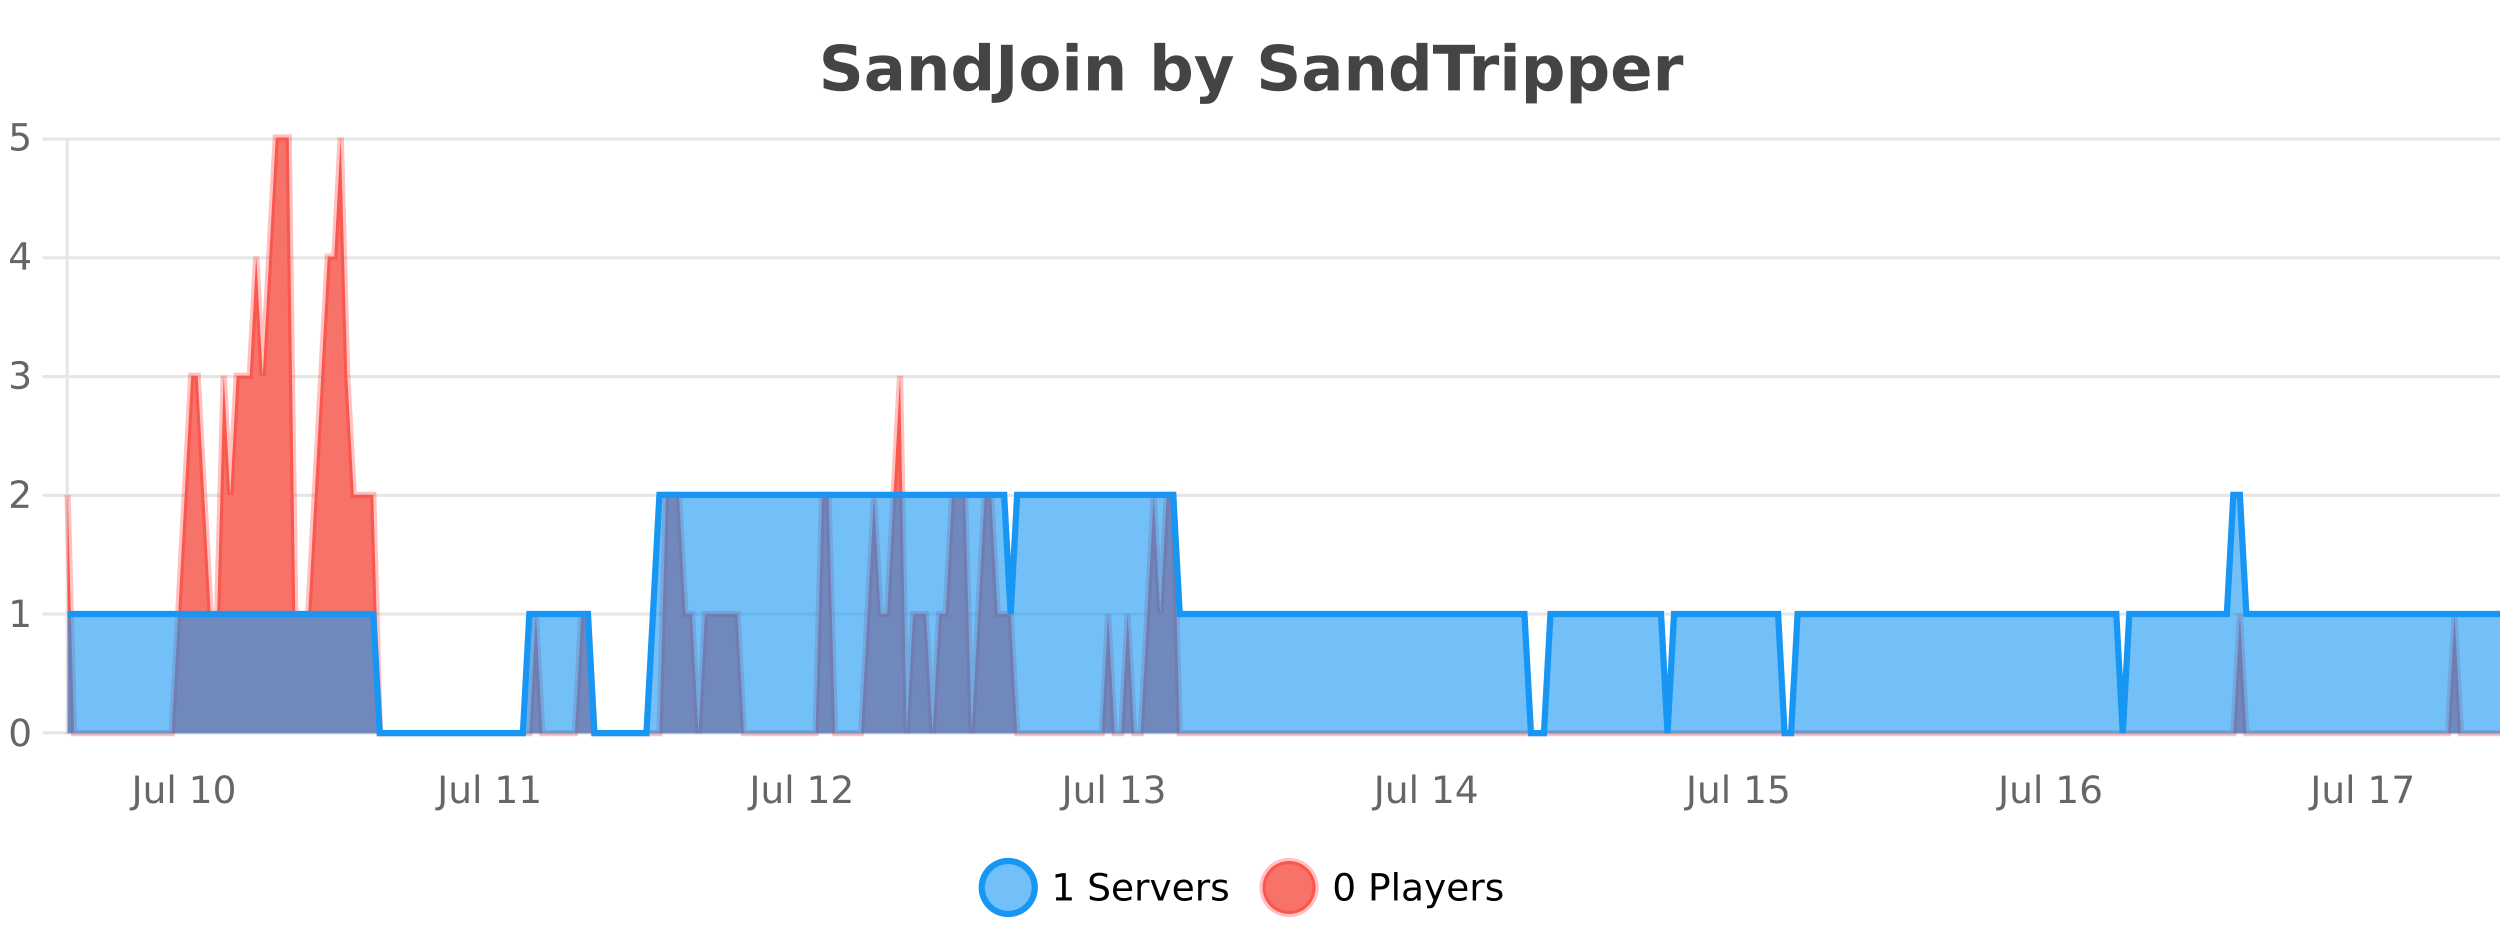 <?xml version="1.0" encoding="UTF-8"?>
<svg xmlns="http://www.w3.org/2000/svg" xmlns:xlink="http://www.w3.org/1999/xlink" width="800pt" height="300pt" viewBox="0 0 800 300" version="1.1">
<defs>
<clipPath id="clip1">
  <path d="M 285 263 L 360 263 L 360 300 L 285 300 Z M 285 263 "/>
</clipPath>
<clipPath id="clip2">
  <path d="M 375 263 L 450 263 L 450 300 L 375 300 Z M 375 263 "/>
</clipPath>
<clipPath id="clip3">
  <path d="M 21.633 44 L 800 44 L 800 234.602 L 21.633 234.602 Z M 21.633 44 "/>
</clipPath>
<clipPath id="clip4">
  <path d="M 20.633 43 L 800 43 L 800 235.602 L 20.633 235.602 Z M 20.633 43 "/>
</clipPath>
<clipPath id="clip5">
  <path d="M 21.633 158 L 800 158 L 800 234.602 L 21.633 234.602 Z M 21.633 158 "/>
</clipPath>
<clipPath id="clip6">
  <path d="M 20.633 130 L 800 130 L 800 235.602 L 20.633 235.602 Z M 20.633 130 "/>
</clipPath>
</defs>
<g id="surface3310446">
<rect x="0" y="0" width="800" height="300" style="fill:rgb(100%,100%,100%);fill-opacity:1;stroke:none;"/>
<path style="fill:none;stroke-width:1;stroke-linecap:butt;stroke-linejoin:miter;stroke:rgb(0%,0%,0%);stroke-opacity:0.098;stroke-miterlimit:10;" d="M 22 234.5 L 800 234.5 "/>
<path style="fill:none;stroke-width:1;stroke-linecap:butt;stroke-linejoin:miter;stroke:rgb(0%,0%,0%);stroke-opacity:0.098;stroke-miterlimit:10;" d="M 13.633 234.5 L 21 234.5 "/>
<path style="fill:none;stroke-width:1;stroke-linecap:butt;stroke-linejoin:miter;stroke:rgb(0%,0%,0%);stroke-opacity:0.098;stroke-miterlimit:10;" d="M 22 196.5 L 800 196.5 "/>
<path style="fill:none;stroke-width:1;stroke-linecap:butt;stroke-linejoin:miter;stroke:rgb(0%,0%,0%);stroke-opacity:0.098;stroke-miterlimit:10;" d="M 13.633 196.5 L 21 196.5 "/>
<path style="fill:none;stroke-width:1;stroke-linecap:butt;stroke-linejoin:miter;stroke:rgb(0%,0%,0%);stroke-opacity:0.098;stroke-miterlimit:10;" d="M 22 158.5 L 800 158.5 "/>
<path style="fill:none;stroke-width:1;stroke-linecap:butt;stroke-linejoin:miter;stroke:rgb(0%,0%,0%);stroke-opacity:0.098;stroke-miterlimit:10;" d="M 13.633 158.5 L 21 158.5 "/>
<path style="fill:none;stroke-width:1;stroke-linecap:butt;stroke-linejoin:miter;stroke:rgb(0%,0%,0%);stroke-opacity:0.098;stroke-miterlimit:10;" d="M 22 120.5 L 800 120.5 "/>
<path style="fill:none;stroke-width:1;stroke-linecap:butt;stroke-linejoin:miter;stroke:rgb(0%,0%,0%);stroke-opacity:0.098;stroke-miterlimit:10;" d="M 13.633 120.5 L 21 120.5 "/>
<path style="fill:none;stroke-width:1;stroke-linecap:butt;stroke-linejoin:miter;stroke:rgb(0%,0%,0%);stroke-opacity:0.098;stroke-miterlimit:10;" d="M 22 82.5 L 800 82.5 "/>
<path style="fill:none;stroke-width:1;stroke-linecap:butt;stroke-linejoin:miter;stroke:rgb(0%,0%,0%);stroke-opacity:0.098;stroke-miterlimit:10;" d="M 13.633 82.5 L 21 82.5 "/>
<path style="fill:none;stroke-width:1;stroke-linecap:butt;stroke-linejoin:miter;stroke:rgb(0%,0%,0%);stroke-opacity:0.098;stroke-miterlimit:10;" d="M 22 44.5 L 800 44.5 "/>
<path style="fill:none;stroke-width:1;stroke-linecap:butt;stroke-linejoin:miter;stroke:rgb(0%,0%,0%);stroke-opacity:0.098;stroke-miterlimit:10;" d="M 13.633 44.5 L 21 44.5 "/>
<path style=" stroke:none;fill-rule:nonzero;fill:rgb(9.02%,58.824%,95.294%);fill-opacity:0.6;" d="M 331.121 284 C 331.121 288.688 327.324 292.484 322.637 292.484 C 317.953 292.484 314.152 288.688 314.152 284 C 314.152 279.312 317.953 275.516 322.637 275.516 C 327.324 275.516 331.121 279.312 331.121 284 Z M 331.121 284 "/>
<g clip-path="url(#clip1)" clip-rule="nonzero">
<path style="fill:none;stroke-width:2;stroke-linecap:butt;stroke-linejoin:miter;stroke:rgb(9.02%,58.824%,95.294%);stroke-opacity:1;stroke-miterlimit:10;" d="M 331.121 284 C 331.121 288.688 327.324 292.484 322.637 292.484 C 317.953 292.484 314.152 288.688 314.152 284 C 314.152 279.312 317.953 275.516 322.637 275.516 C 327.324 275.516 331.121 279.312 331.121 284 Z M 331.121 284 "/>
</g>
<path style=" stroke:none;fill-rule:nonzero;fill:rgb(0%,0%,0%);fill-opacity:1;" d="M 337.938 287.156 L 339.875 287.156 L 339.875 280.484 L 337.766 280.906 L 337.766 279.828 L 339.859 279.406 L 341.047 279.406 L 341.047 287.156 L 342.984 287.156 L 342.984 288.156 L 337.938 288.156 Z M 354.32 279.688 L 354.32 280.844 C 353.871 280.637 353.445 280.48 353.039 280.375 C 352.641 280.262 352.262 280.203 351.898 280.203 C 351.25 280.203 350.75 280.328 350.398 280.578 C 350.055 280.828 349.883 281.188 349.883 281.656 C 349.883 282.043 349.996 282.336 350.227 282.531 C 350.453 282.73 350.898 282.887 351.555 283 L 352.258 283.156 C 353.141 283.324 353.793 283.621 354.211 284.047 C 354.637 284.465 354.852 285.027 354.852 285.734 C 354.852 286.59 354.562 287.234 353.992 287.672 C 353.43 288.109 352.594 288.328 351.492 288.328 C 351.086 288.328 350.648 288.281 350.18 288.188 C 349.711 288.094 349.227 287.953 348.727 287.766 L 348.727 286.547 C 349.203 286.82 349.672 287.023 350.133 287.156 C 350.602 287.293 351.055 287.359 351.492 287.359 C 352.168 287.359 352.688 287.23 353.055 286.969 C 353.43 286.699 353.617 286.32 353.617 285.828 C 353.617 285.402 353.48 285.07 353.211 284.828 C 352.949 284.578 352.516 284.398 351.914 284.281 L 351.195 284.141 C 350.309 283.965 349.668 283.688 349.273 283.312 C 348.887 282.938 348.695 282.418 348.695 281.75 C 348.695 280.969 348.965 280.359 349.508 279.922 C 350.047 279.477 350.797 279.25 351.758 279.25 C 352.172 279.25 352.59 279.289 353.008 279.359 C 353.434 279.434 353.871 279.543 354.32 279.688 Z M 362.266 284.609 L 362.266 285.125 L 357.297 285.125 C 357.348 285.875 357.57 286.445 357.969 286.828 C 358.375 287.215 358.93 287.406 359.641 287.406 C 360.055 287.406 360.457 287.359 360.844 287.266 C 361.238 287.164 361.629 287.008 362.016 286.797 L 362.016 287.828 C 361.617 287.984 361.219 288.105 360.812 288.188 C 360.406 288.281 359.992 288.328 359.578 288.328 C 358.535 288.328 357.707 288.027 357.094 287.422 C 356.477 286.809 356.172 285.98 356.172 284.938 C 356.172 283.867 356.461 283.016 357.047 282.391 C 357.629 281.758 358.41 281.438 359.391 281.438 C 360.273 281.438 360.973 281.727 361.484 282.297 C 362.004 282.859 362.266 283.633 362.266 284.609 Z M 361.188 284.281 C 361.176 283.699 361.008 283.23 360.688 282.875 C 360.363 282.523 359.938 282.344 359.406 282.344 C 358.801 282.344 358.316 282.516 357.953 282.859 C 357.598 283.203 357.395 283.684 357.344 284.297 Z M 367.836 282.594 C 367.711 282.531 367.574 282.484 367.43 282.453 C 367.293 282.414 367.137 282.391 366.961 282.391 C 366.355 282.391 365.887 282.59 365.555 282.984 C 365.23 283.383 365.07 283.953 365.07 284.703 L 365.07 288.156 L 363.992 288.156 L 363.992 281.594 L 365.07 281.594 L 365.07 282.609 C 365.297 282.215 365.594 281.922 365.961 281.734 C 366.324 281.539 366.766 281.438 367.289 281.438 C 367.359 281.438 367.438 281.445 367.523 281.453 C 367.617 281.465 367.715 281.48 367.82 281.5 Z M 368.195 281.594 L 369.336 281.594 L 371.383 287.094 L 373.445 281.594 L 374.586 281.594 L 372.117 288.156 L 370.648 288.156 Z M 381.688 284.609 L 381.688 285.125 L 376.719 285.125 C 376.77 285.875 376.992 286.445 377.391 286.828 C 377.797 287.215 378.352 287.406 379.062 287.406 C 379.477 287.406 379.879 287.359 380.266 287.266 C 380.66 287.164 381.051 287.008 381.438 286.797 L 381.438 287.828 C 381.039 287.984 380.641 288.105 380.234 288.188 C 379.828 288.281 379.414 288.328 379 288.328 C 377.957 288.328 377.129 288.027 376.516 287.422 C 375.898 286.809 375.594 285.98 375.594 284.938 C 375.594 283.867 375.883 283.016 376.469 282.391 C 377.051 281.758 377.832 281.438 378.812 281.438 C 379.695 281.438 380.395 281.727 380.906 282.297 C 381.426 282.859 381.688 283.633 381.688 284.609 Z M 380.609 284.281 C 380.598 283.699 380.43 283.23 380.109 282.875 C 379.785 282.523 379.359 282.344 378.828 282.344 C 378.223 282.344 377.738 282.516 377.375 282.859 C 377.02 283.203 376.816 283.684 376.766 284.297 Z M 387.258 282.594 C 387.133 282.531 386.996 282.484 386.852 282.453 C 386.715 282.414 386.559 282.391 386.383 282.391 C 385.777 282.391 385.309 282.59 384.977 282.984 C 384.652 283.383 384.492 283.953 384.492 284.703 L 384.492 288.156 L 383.414 288.156 L 383.414 281.594 L 384.492 281.594 L 384.492 282.609 C 384.719 282.215 385.016 281.922 385.383 281.734 C 385.746 281.539 386.188 281.438 386.711 281.438 C 386.781 281.438 386.859 281.445 386.945 281.453 C 387.039 281.465 387.137 281.48 387.242 281.5 Z M 392.562 281.781 L 392.562 282.812 C 392.258 282.656 391.941 282.543 391.609 282.469 C 391.285 282.387 390.945 282.344 390.594 282.344 C 390.062 282.344 389.66 282.43 389.391 282.594 C 389.117 282.75 388.984 282.996 388.984 283.328 C 388.984 283.578 389.078 283.777 389.266 283.922 C 389.461 284.059 389.852 284.188 390.438 284.312 L 390.797 284.406 C 391.566 284.562 392.113 284.793 392.438 285.094 C 392.758 285.398 392.922 285.812 392.922 286.344 C 392.922 286.961 392.676 287.445 392.188 287.797 C 391.707 288.152 391.047 288.328 390.203 288.328 C 389.848 288.328 389.477 288.289 389.094 288.219 C 388.719 288.156 388.32 288.059 387.906 287.922 L 387.906 286.797 C 388.301 287.008 388.691 287.164 389.078 287.266 C 389.461 287.371 389.848 287.422 390.234 287.422 C 390.734 287.422 391.117 287.34 391.391 287.172 C 391.672 286.996 391.812 286.746 391.812 286.422 C 391.812 286.133 391.711 285.906 391.516 285.75 C 391.316 285.594 390.883 285.445 390.219 285.297 L 389.844 285.219 C 389.176 285.074 388.691 284.855 388.391 284.562 C 388.098 284.273 387.953 283.875 387.953 283.375 C 387.953 282.75 388.172 282.273 388.609 281.938 C 389.047 281.605 389.664 281.438 390.469 281.438 C 390.863 281.438 391.238 281.469 391.594 281.531 C 391.945 281.586 392.27 281.668 392.562 281.781 Z M 332.637 277.016 "/>
<path style=" stroke:none;fill-rule:nonzero;fill:rgb(96.863%,44.706%,40.784%);fill-opacity:1;" d="M 420.988 284 C 420.988 288.688 417.191 292.484 412.504 292.484 C 407.82 292.484 404.02 288.688 404.02 284 C 404.02 279.312 407.82 275.516 412.504 275.516 C 417.191 275.516 420.988 279.312 420.988 284 Z M 420.988 284 "/>
<g clip-path="url(#clip2)" clip-rule="nonzero">
<path style="fill:none;stroke-width:2;stroke-linecap:butt;stroke-linejoin:miter;stroke:rgb(100%,4.706%,0%);stroke-opacity:0.247;stroke-miterlimit:10;" d="M 420.988 284 C 420.988 288.688 417.191 292.484 412.504 292.484 C 407.82 292.484 404.02 288.688 404.02 284 C 404.02 279.312 407.82 275.516 412.504 275.516 C 417.191 275.516 420.988 279.312 420.988 284 Z M 420.988 284 "/>
</g>
<path style=" stroke:none;fill-rule:nonzero;fill:rgb(0%,0%,0%);fill-opacity:1;" d="M 430.133 280.188 C 429.527 280.188 429.07 280.492 428.758 281.094 C 428.453 281.688 428.305 282.59 428.305 283.797 C 428.305 284.996 428.453 285.898 428.758 286.5 C 429.07 287.094 429.527 287.391 430.133 287.391 C 430.746 287.391 431.203 287.094 431.508 286.5 C 431.82 285.898 431.977 284.996 431.977 283.797 C 431.977 282.59 431.82 281.688 431.508 281.094 C 431.203 280.492 430.746 280.188 430.133 280.188 Z M 430.133 279.25 C 431.109 279.25 431.859 279.641 432.383 280.422 C 432.902 281.195 433.164 282.32 433.164 283.797 C 433.164 285.266 432.902 286.391 432.383 287.172 C 431.859 287.945 431.109 288.328 430.133 288.328 C 429.152 288.328 428.402 287.945 427.883 287.172 C 427.371 286.391 427.117 285.266 427.117 283.797 C 427.117 282.32 427.371 281.195 427.883 280.422 C 428.402 279.641 429.152 279.25 430.133 279.25 Z M 440.125 280.375 L 440.125 283.672 L 441.609 283.672 C 442.16 283.672 442.586 283.531 442.891 283.25 C 443.191 282.961 443.344 282.547 443.344 282.016 C 443.344 281.496 443.191 281.094 442.891 280.812 C 442.586 280.523 442.16 280.375 441.609 280.375 Z M 438.938 279.406 L 441.609 279.406 C 442.598 279.406 443.344 279.633 443.844 280.078 C 444.344 280.516 444.594 281.164 444.594 282.016 C 444.594 282.883 444.344 283.539 443.844 283.984 C 443.344 284.422 442.598 284.641 441.609 284.641 L 440.125 284.641 L 440.125 288.156 L 438.938 288.156 Z M 446.129 279.031 L 447.207 279.031 L 447.207 288.156 L 446.129 288.156 Z M 452.445 284.859 C 451.578 284.859 450.977 284.961 450.633 285.156 C 450.297 285.355 450.133 285.695 450.133 286.172 C 450.133 286.559 450.258 286.867 450.508 287.094 C 450.766 287.312 451.109 287.422 451.539 287.422 C 452.141 287.422 452.621 287.215 452.977 286.797 C 453.34 286.371 453.523 285.805 453.523 285.094 L 453.523 284.859 Z M 454.602 284.406 L 454.602 288.156 L 453.523 288.156 L 453.523 287.156 C 453.273 287.555 452.965 287.852 452.602 288.047 C 452.234 288.234 451.789 288.328 451.258 288.328 C 450.578 288.328 450.043 288.141 449.648 287.766 C 449.25 287.383 449.055 286.875 449.055 286.25 C 449.055 285.512 449.297 284.953 449.789 284.578 C 450.289 284.203 451.027 284.016 452.008 284.016 L 453.523 284.016 L 453.523 283.906 C 453.523 283.406 453.355 283.023 453.023 282.75 C 452.699 282.48 452.246 282.344 451.664 282.344 C 451.289 282.344 450.918 282.391 450.555 282.484 C 450.199 282.578 449.859 282.715 449.539 282.891 L 449.539 281.891 C 449.934 281.734 450.312 281.621 450.68 281.547 C 451.055 281.477 451.418 281.438 451.773 281.438 C 452.719 281.438 453.43 281.684 453.898 282.172 C 454.367 282.664 454.602 283.406 454.602 284.406 Z M 459.551 288.766 C 459.246 289.547 458.949 290.055 458.66 290.297 C 458.367 290.535 457.98 290.656 457.504 290.656 L 456.645 290.656 L 456.645 289.75 L 457.27 289.75 C 457.57 289.75 457.801 289.676 457.957 289.531 C 458.121 289.395 458.305 289.066 458.504 288.547 L 458.707 288.047 L 456.051 281.594 L 457.191 281.594 L 459.238 286.719 L 461.301 281.594 L 462.441 281.594 Z M 469.543 284.609 L 469.543 285.125 L 464.574 285.125 C 464.625 285.875 464.848 286.445 465.246 286.828 C 465.652 287.215 466.207 287.406 466.918 287.406 C 467.332 287.406 467.734 287.359 468.121 287.266 C 468.516 287.164 468.906 287.008 469.293 286.797 L 469.293 287.828 C 468.895 287.984 468.496 288.105 468.09 288.188 C 467.684 288.281 467.27 288.328 466.855 288.328 C 465.812 288.328 464.984 288.027 464.371 287.422 C 463.754 286.809 463.449 285.98 463.449 284.938 C 463.449 283.867 463.738 283.016 464.324 282.391 C 464.906 281.758 465.688 281.438 466.668 281.438 C 467.551 281.438 468.25 281.727 468.762 282.297 C 469.281 282.859 469.543 283.633 469.543 284.609 Z M 468.465 284.281 C 468.453 283.699 468.285 283.23 467.965 282.875 C 467.641 282.523 467.215 282.344 466.684 282.344 C 466.078 282.344 465.594 282.516 465.23 282.859 C 464.875 283.203 464.672 283.684 464.621 284.297 Z M 475.113 282.594 C 474.988 282.531 474.852 282.484 474.707 282.453 C 474.57 282.414 474.414 282.391 474.238 282.391 C 473.633 282.391 473.164 282.59 472.832 282.984 C 472.508 283.383 472.348 283.953 472.348 284.703 L 472.348 288.156 L 471.27 288.156 L 471.27 281.594 L 472.348 281.594 L 472.348 282.609 C 472.574 282.215 472.871 281.922 473.238 281.734 C 473.602 281.539 474.043 281.438 474.566 281.438 C 474.637 281.438 474.715 281.445 474.801 281.453 C 474.895 281.465 474.992 281.48 475.098 281.5 Z M 480.422 281.781 L 480.422 282.812 C 480.117 282.656 479.801 282.543 479.469 282.469 C 479.145 282.387 478.805 282.344 478.453 282.344 C 477.922 282.344 477.52 282.43 477.25 282.594 C 476.977 282.75 476.844 282.996 476.844 283.328 C 476.844 283.578 476.938 283.777 477.125 283.922 C 477.32 284.059 477.711 284.188 478.297 284.312 L 478.656 284.406 C 479.426 284.562 479.973 284.793 480.297 285.094 C 480.617 285.398 480.781 285.812 480.781 286.344 C 480.781 286.961 480.535 287.445 480.047 287.797 C 479.566 288.152 478.906 288.328 478.062 288.328 C 477.707 288.328 477.336 288.289 476.953 288.219 C 476.578 288.156 476.18 288.059 475.766 287.922 L 475.766 286.797 C 476.16 287.008 476.551 287.164 476.938 287.266 C 477.32 287.371 477.707 287.422 478.094 287.422 C 478.594 287.422 478.977 287.34 479.25 287.172 C 479.531 286.996 479.672 286.746 479.672 286.422 C 479.672 286.133 479.57 285.906 479.375 285.75 C 479.176 285.594 478.742 285.445 478.078 285.297 L 477.703 285.219 C 477.035 285.074 476.551 284.855 476.25 284.562 C 475.957 284.273 475.812 283.875 475.812 283.375 C 475.812 282.75 476.031 282.273 476.469 281.938 C 476.906 281.605 477.523 281.438 478.328 281.438 C 478.723 281.438 479.098 281.469 479.453 281.531 C 479.805 281.586 480.129 281.668 480.422 281.781 Z M 422.504 277.016 "/>
<path style=" stroke:none;fill-rule:nonzero;fill:rgb(26.667%,26.667%,26.667%);fill-opacity:1;" d="M 273.984 14.797 L 273.984 17.891 C 273.18 17.527 272.398 17.258 271.641 17.078 C 270.879 16.891 270.16 16.797 269.484 16.797 C 268.586 16.797 267.922 16.922 267.484 17.172 C 267.055 17.422 266.844 17.809 266.844 18.328 C 266.844 18.715 266.988 19.016 267.281 19.234 C 267.57 19.453 268.098 19.641 268.859 19.797 L 270.453 20.125 C 272.078 20.449 273.227 20.945 273.906 21.609 C 274.594 22.277 274.938 23.219 274.938 24.438 C 274.938 26.043 274.457 27.242 273.5 28.031 C 272.551 28.812 271.098 29.203 269.141 29.203 C 268.211 29.203 267.281 29.113 266.344 28.938 C 265.414 28.762 264.488 28.5 263.562 28.156 L 263.562 24.984 C 264.488 25.484 265.383 25.859 266.25 26.109 C 267.125 26.359 267.969 26.484 268.781 26.484 C 269.602 26.484 270.227 26.352 270.656 26.078 C 271.094 25.797 271.312 25.402 271.312 24.891 C 271.312 24.445 271.16 24.094 270.859 23.844 C 270.566 23.594 269.977 23.371 269.094 23.172 L 267.641 22.859 C 266.18 22.547 265.113 22.055 264.438 21.375 C 263.77 20.688 263.438 19.762 263.438 18.594 C 263.438 17.148 263.906 16.031 264.844 15.25 C 265.781 14.469 267.129 14.078 268.891 14.078 C 269.691 14.078 270.516 14.141 271.359 14.266 C 272.203 14.383 273.078 14.559 273.984 14.797 Z M 282.984 24 C 282.254 24 281.707 24.125 281.344 24.375 C 280.977 24.617 280.797 24.98 280.797 25.469 C 280.797 25.906 280.941 26.25 281.234 26.5 C 281.535 26.75 281.945 26.875 282.469 26.875 C 283.125 26.875 283.676 26.641 284.125 26.172 C 284.582 25.703 284.812 25.117 284.812 24.406 L 284.812 24 Z M 288.328 22.688 L 288.328 28.922 L 284.812 28.922 L 284.812 27.297 C 284.344 27.965 283.812 28.449 283.219 28.75 C 282.633 29.051 281.922 29.203 281.078 29.203 C 279.953 29.203 279.035 28.875 278.328 28.219 C 277.617 27.555 277.266 26.695 277.266 25.641 C 277.266 24.359 277.703 23.422 278.578 22.828 C 279.461 22.227 280.852 21.922 282.75 21.922 L 284.812 21.922 L 284.812 21.641 C 284.812 21.09 284.594 20.688 284.156 20.438 C 283.719 20.18 283.035 20.047 282.109 20.047 C 281.359 20.047 280.66 20.125 280.016 20.281 C 279.367 20.43 278.77 20.648 278.219 20.938 L 278.219 18.281 C 278.969 18.094 279.719 17.953 280.469 17.859 C 281.227 17.766 281.988 17.719 282.75 17.719 C 284.719 17.719 286.141 18.109 287.016 18.891 C 287.891 19.664 288.328 20.93 288.328 22.688 Z M 302.57 22.266 L 302.57 28.922 L 299.055 28.922 L 299.055 23.828 C 299.055 22.883 299.031 22.23 298.992 21.875 C 298.949 21.512 298.875 21.246 298.773 21.078 C 298.637 20.852 298.449 20.672 298.211 20.547 C 297.98 20.422 297.715 20.359 297.414 20.359 C 296.684 20.359 296.109 20.641 295.695 21.203 C 295.277 21.766 295.07 22.547 295.07 23.547 L 295.07 28.922 L 291.586 28.922 L 291.586 17.984 L 295.07 17.984 L 295.07 19.578 C 295.602 18.945 296.164 18.477 296.758 18.172 C 297.352 17.871 298 17.719 298.711 17.719 C 299.98 17.719 300.938 18.109 301.586 18.891 C 302.242 19.664 302.57 20.789 302.57 22.266 Z M 313.266 19.578 L 313.266 13.719 L 316.781 13.719 L 316.781 28.922 L 313.266 28.922 L 313.266 27.344 C 312.785 27.992 312.254 28.465 311.672 28.766 C 311.086 29.055 310.414 29.203 309.656 29.203 C 308.312 29.203 307.207 28.668 306.344 27.594 C 305.477 26.523 305.047 25.148 305.047 23.469 C 305.047 21.781 305.477 20.402 306.344 19.328 C 307.207 18.258 308.312 17.719 309.656 17.719 C 310.414 17.719 311.086 17.871 311.672 18.172 C 312.254 18.477 312.785 18.945 313.266 19.578 Z M 310.953 26.672 C 311.703 26.672 312.273 26.402 312.672 25.859 C 313.066 25.309 313.266 24.512 313.266 23.469 C 313.266 22.43 313.066 21.637 312.672 21.094 C 312.273 20.543 311.703 20.266 310.953 20.266 C 310.211 20.266 309.645 20.543 309.25 21.094 C 308.852 21.637 308.656 22.43 308.656 23.469 C 308.656 24.512 308.852 25.309 309.25 25.859 C 309.645 26.402 310.211 26.672 310.953 26.672 Z M 320.297 14.344 L 324.047 14.344 L 324.047 27.5 C 324.047 29.32 323.551 30.68 322.562 31.578 C 321.582 32.473 320.094 32.922 318.094 32.922 L 317.328 32.922 L 317.328 30.078 L 317.922 30.078 C 318.703 30.078 319.289 29.859 319.688 29.422 C 320.094 28.992 320.297 28.355 320.297 27.5 Z M 332.789 20.219 C 332.008 20.219 331.414 20.5 331.008 21.062 C 330.602 21.617 330.398 22.418 330.398 23.469 C 330.398 24.512 330.602 25.312 331.008 25.875 C 331.414 26.43 332.008 26.703 332.789 26.703 C 333.547 26.703 334.125 26.43 334.523 25.875 C 334.93 25.312 335.133 24.512 335.133 23.469 C 335.133 22.418 334.93 21.617 334.523 21.062 C 334.125 20.5 333.547 20.219 332.789 20.219 Z M 332.789 17.719 C 334.664 17.719 336.125 18.23 337.18 19.25 C 338.242 20.262 338.773 21.668 338.773 23.469 C 338.773 25.262 338.242 26.668 337.18 27.688 C 336.125 28.699 334.664 29.203 332.789 29.203 C 330.891 29.203 329.414 28.699 328.352 27.688 C 327.289 26.668 326.758 25.262 326.758 23.469 C 326.758 21.668 327.289 20.262 328.352 19.25 C 329.414 18.23 330.891 17.719 332.789 17.719 Z M 341.324 17.984 L 344.809 17.984 L 344.809 28.922 L 341.324 28.922 Z M 341.324 13.719 L 344.809 13.719 L 344.809 16.578 L 341.324 16.578 Z M 359.164 22.266 L 359.164 28.922 L 355.648 28.922 L 355.648 23.828 C 355.648 22.883 355.625 22.23 355.586 21.875 C 355.543 21.512 355.469 21.246 355.367 21.078 C 355.23 20.852 355.043 20.672 354.805 20.547 C 354.574 20.422 354.309 20.359 354.008 20.359 C 353.277 20.359 352.703 20.641 352.289 21.203 C 351.871 21.766 351.664 22.547 351.664 23.547 L 351.664 28.922 L 348.18 28.922 L 348.18 17.984 L 351.664 17.984 L 351.664 19.578 C 352.195 18.945 352.758 18.477 353.352 18.172 C 353.945 17.871 354.594 17.719 355.305 17.719 C 356.574 17.719 357.531 18.109 358.18 18.891 C 358.836 19.664 359.164 20.789 359.164 22.266 Z M 375.195 26.672 C 375.945 26.672 376.516 26.402 376.914 25.859 C 377.309 25.309 377.508 24.512 377.508 23.469 C 377.508 22.43 377.309 21.637 376.914 21.094 C 376.516 20.543 375.945 20.266 375.195 20.266 C 374.445 20.266 373.867 20.543 373.461 21.094 C 373.062 21.637 372.867 22.43 372.867 23.469 C 372.867 24.5 373.062 25.293 373.461 25.844 C 373.867 26.398 374.445 26.672 375.195 26.672 Z M 372.867 19.578 C 373.355 18.945 373.891 18.477 374.477 18.172 C 375.059 17.871 375.73 17.719 376.492 17.719 C 377.844 17.719 378.953 18.258 379.82 19.328 C 380.684 20.402 381.117 21.781 381.117 23.469 C 381.117 25.148 380.684 26.523 379.82 27.594 C 378.953 28.668 377.844 29.203 376.492 29.203 C 375.73 29.203 375.059 29.051 374.477 28.75 C 373.891 28.449 373.355 27.98 372.867 27.344 L 372.867 28.922 L 369.383 28.922 L 369.383 13.719 L 372.867 13.719 Z M 382.258 17.984 L 385.742 17.984 L 388.695 25.406 L 391.195 17.984 L 394.68 17.984 L 390.086 29.953 C 389.625 31.172 389.086 32.02 388.461 32.5 C 387.844 32.988 387.039 33.234 386.039 33.234 L 384.008 33.234 L 384.008 30.938 L 385.102 30.938 C 385.695 30.938 386.125 30.844 386.398 30.656 C 386.668 30.469 386.875 30.129 387.023 29.641 L 387.133 29.344 Z M 413.992 14.797 L 413.992 17.891 C 413.188 17.527 412.406 17.258 411.648 17.078 C 410.887 16.891 410.168 16.797 409.492 16.797 C 408.594 16.797 407.93 16.922 407.492 17.172 C 407.062 17.422 406.852 17.809 406.852 18.328 C 406.852 18.715 406.996 19.016 407.289 19.234 C 407.578 19.453 408.105 19.641 408.867 19.797 L 410.461 20.125 C 412.086 20.449 413.234 20.945 413.914 21.609 C 414.602 22.277 414.945 23.219 414.945 24.438 C 414.945 26.043 414.465 27.242 413.508 28.031 C 412.559 28.812 411.105 29.203 409.148 29.203 C 408.219 29.203 407.289 29.113 406.352 28.938 C 405.422 28.762 404.496 28.5 403.57 28.156 L 403.57 24.984 C 404.496 25.484 405.391 25.859 406.258 26.109 C 407.133 26.359 407.977 26.484 408.789 26.484 C 409.609 26.484 410.234 26.352 410.664 26.078 C 411.102 25.797 411.32 25.402 411.32 24.891 C 411.32 24.445 411.168 24.094 410.867 23.844 C 410.574 23.594 409.984 23.371 409.102 23.172 L 407.648 22.859 C 406.188 22.547 405.121 22.055 404.445 21.375 C 403.777 20.688 403.445 19.762 403.445 18.594 C 403.445 17.148 403.914 16.031 404.852 15.25 C 405.789 14.469 407.137 14.078 408.898 14.078 C 409.699 14.078 410.523 14.141 411.367 14.266 C 412.211 14.383 413.086 14.559 413.992 14.797 Z M 422.992 24 C 422.262 24 421.715 24.125 421.352 24.375 C 420.984 24.617 420.805 24.98 420.805 25.469 C 420.805 25.906 420.949 26.25 421.242 26.5 C 421.543 26.75 421.953 26.875 422.477 26.875 C 423.133 26.875 423.684 26.641 424.133 26.172 C 424.59 25.703 424.82 25.117 424.82 24.406 L 424.82 24 Z M 428.336 22.688 L 428.336 28.922 L 424.82 28.922 L 424.82 27.297 C 424.352 27.965 423.82 28.449 423.227 28.75 C 422.641 29.051 421.93 29.203 421.086 29.203 C 419.961 29.203 419.043 28.875 418.336 28.219 C 417.625 27.555 417.273 26.695 417.273 25.641 C 417.273 24.359 417.711 23.422 418.586 22.828 C 419.469 22.227 420.859 21.922 422.758 21.922 L 424.82 21.922 L 424.82 21.641 C 424.82 21.09 424.602 20.688 424.164 20.438 C 423.727 20.18 423.043 20.047 422.117 20.047 C 421.367 20.047 420.668 20.125 420.023 20.281 C 419.375 20.43 418.777 20.648 418.227 20.938 L 418.227 18.281 C 418.977 18.094 419.727 17.953 420.477 17.859 C 421.234 17.766 421.996 17.719 422.758 17.719 C 424.727 17.719 426.148 18.109 427.023 18.891 C 427.898 19.664 428.336 20.93 428.336 22.688 Z M 442.582 22.266 L 442.582 28.922 L 439.066 28.922 L 439.066 23.828 C 439.066 22.883 439.043 22.23 439.004 21.875 C 438.961 21.512 438.887 21.246 438.785 21.078 C 438.648 20.852 438.461 20.672 438.223 20.547 C 437.992 20.422 437.727 20.359 437.426 20.359 C 436.695 20.359 436.121 20.641 435.707 21.203 C 435.289 21.766 435.082 22.547 435.082 23.547 L 435.082 28.922 L 431.598 28.922 L 431.598 17.984 L 435.082 17.984 L 435.082 19.578 C 435.613 18.945 436.176 18.477 436.77 18.172 C 437.363 17.871 438.012 17.719 438.723 17.719 C 439.992 17.719 440.949 18.109 441.598 18.891 C 442.254 19.664 442.582 20.789 442.582 22.266 Z M 453.273 19.578 L 453.273 13.719 L 456.789 13.719 L 456.789 28.922 L 453.273 28.922 L 453.273 27.344 C 452.793 27.992 452.262 28.465 451.68 28.766 C 451.094 29.055 450.422 29.203 449.664 29.203 C 448.32 29.203 447.215 28.668 446.352 27.594 C 445.484 26.523 445.055 25.148 445.055 23.469 C 445.055 21.781 445.484 20.402 446.352 19.328 C 447.215 18.258 448.32 17.719 449.664 17.719 C 450.422 17.719 451.094 17.871 451.68 18.172 C 452.262 18.477 452.793 18.945 453.273 19.578 Z M 450.961 26.672 C 451.711 26.672 452.281 26.402 452.68 25.859 C 453.074 25.309 453.273 24.512 453.273 23.469 C 453.273 22.43 453.074 21.637 452.68 21.094 C 452.281 20.543 451.711 20.266 450.961 20.266 C 450.219 20.266 449.652 20.543 449.258 21.094 C 448.859 21.637 448.664 22.43 448.664 23.469 C 448.664 24.512 448.859 25.309 449.258 25.859 C 449.652 26.402 450.219 26.672 450.961 26.672 Z M 458.559 14.344 L 471.996 14.344 L 471.996 17.188 L 467.168 17.188 L 467.168 28.922 L 463.402 28.922 L 463.402 17.188 L 458.559 17.188 Z M 479.723 20.969 C 479.41 20.824 479.102 20.719 478.801 20.656 C 478.496 20.586 478.195 20.547 477.895 20.547 C 476.988 20.547 476.289 20.836 475.801 21.406 C 475.32 21.98 475.082 22.805 475.082 23.875 L 475.082 28.922 L 471.598 28.922 L 471.598 17.984 L 475.082 17.984 L 475.082 19.781 C 475.527 19.062 476.043 18.543 476.629 18.219 C 477.211 17.887 477.91 17.719 478.723 17.719 C 478.848 17.719 478.977 17.727 479.113 17.734 C 479.246 17.746 479.445 17.766 479.707 17.797 Z M 481.461 17.984 L 484.945 17.984 L 484.945 28.922 L 481.461 28.922 Z M 481.461 13.719 L 484.945 13.719 L 484.945 16.578 L 481.461 16.578 Z M 491.801 27.344 L 491.801 33.078 L 488.316 33.078 L 488.316 17.984 L 491.801 17.984 L 491.801 19.578 C 492.289 18.945 492.824 18.477 493.41 18.172 C 493.992 17.871 494.664 17.719 495.426 17.719 C 496.777 17.719 497.887 18.258 498.754 19.328 C 499.617 20.402 500.051 21.781 500.051 23.469 C 500.051 25.148 499.617 26.523 498.754 27.594 C 497.887 28.668 496.777 29.203 495.426 29.203 C 494.664 29.203 493.992 29.051 493.41 28.75 C 492.824 28.449 492.289 27.98 491.801 27.344 Z M 494.129 20.266 C 493.379 20.266 492.801 20.543 492.395 21.094 C 491.996 21.637 491.801 22.43 491.801 23.469 C 491.801 24.5 491.996 25.293 492.395 25.844 C 492.801 26.398 493.379 26.672 494.129 26.672 C 494.879 26.672 495.449 26.402 495.848 25.859 C 496.242 25.309 496.441 24.512 496.441 23.469 C 496.441 22.43 496.242 21.637 495.848 21.094 C 495.449 20.543 494.879 20.266 494.129 20.266 Z M 506.117 27.344 L 506.117 33.078 L 502.633 33.078 L 502.633 17.984 L 506.117 17.984 L 506.117 19.578 C 506.605 18.945 507.141 18.477 507.727 18.172 C 508.309 17.871 508.98 17.719 509.742 17.719 C 511.094 17.719 512.203 18.258 513.07 19.328 C 513.934 20.402 514.367 21.781 514.367 23.469 C 514.367 25.148 513.934 26.523 513.07 27.594 C 512.203 28.668 511.094 29.203 509.742 29.203 C 508.98 29.203 508.309 29.051 507.727 28.75 C 507.141 28.449 506.605 27.98 506.117 27.344 Z M 508.445 20.266 C 507.695 20.266 507.117 20.543 506.711 21.094 C 506.312 21.637 506.117 22.43 506.117 23.469 C 506.117 24.5 506.312 25.293 506.711 25.844 C 507.117 26.398 507.695 26.672 508.445 26.672 C 509.195 26.672 509.766 26.402 510.164 25.859 C 510.559 25.309 510.758 24.512 510.758 23.469 C 510.758 22.43 510.559 21.637 510.164 21.094 C 509.766 20.543 509.195 20.266 508.445 20.266 Z M 527.855 23.422 L 527.855 24.422 L 519.684 24.422 C 519.766 25.246 520.062 25.859 520.574 26.266 C 521.082 26.672 521.793 26.875 522.699 26.875 C 523.438 26.875 524.191 26.766 524.965 26.547 C 525.734 26.328 526.527 26 527.34 25.562 L 527.34 28.25 C 526.516 28.562 525.688 28.797 524.855 28.953 C 524.031 29.117 523.207 29.203 522.387 29.203 C 520.406 29.203 518.863 28.703 517.762 27.703 C 516.668 26.695 516.121 25.281 516.121 23.469 C 516.121 21.68 516.656 20.273 517.73 19.25 C 518.812 18.23 520.297 17.719 522.184 17.719 C 523.902 17.719 525.277 18.242 526.309 19.281 C 527.34 20.312 527.855 21.695 527.855 23.422 Z M 524.262 22.266 C 524.262 21.602 524.066 21.062 523.684 20.656 C 523.297 20.25 522.793 20.047 522.168 20.047 C 521.488 20.047 520.938 20.242 520.512 20.625 C 520.094 21 519.832 21.547 519.73 22.266 Z M 538.641 20.969 C 538.328 20.824 538.02 20.719 537.719 20.656 C 537.414 20.586 537.113 20.547 536.812 20.547 C 535.906 20.547 535.207 20.836 534.719 21.406 C 534.238 21.98 534 22.805 534 23.875 L 534 28.922 L 530.516 28.922 L 530.516 17.984 L 534 17.984 L 534 19.781 C 534.445 19.062 534.961 18.543 535.547 18.219 C 536.129 17.887 536.828 17.719 537.641 17.719 C 537.766 17.719 537.895 17.727 538.031 17.734 C 538.164 17.746 538.363 17.766 538.625 17.797 Z M 262 10.359 "/>
<path style="fill:none;stroke-width:1;stroke-linecap:butt;stroke-linejoin:miter;stroke:rgb(0%,0%,0%);stroke-opacity:0.098;stroke-miterlimit:10;" d="M 21 234.5 L 801 234.5 "/>
<path style=" stroke:none;fill-rule:nonzero;fill:rgb(40%,40%,40%);fill-opacity:1;" d="M 43.27 248.203 L 44.457 248.203 L 44.457 256.344 C 44.457 257.395 44.254 258.16 43.848 258.641 C 43.449 259.117 42.809 259.359 41.926 259.359 L 41.473 259.359 L 41.473 258.359 L 41.848 258.359 C 42.367 258.359 42.73 258.211 42.941 257.922 C 43.16 257.629 43.27 257.102 43.27 256.344 Z M 46.652 254.359 L 46.652 250.391 L 47.73 250.391 L 47.73 254.328 C 47.73 254.945 47.848 255.406 48.09 255.719 C 48.34 256.031 48.703 256.188 49.184 256.188 C 49.766 256.188 50.223 256.008 50.559 255.641 C 50.902 255.266 51.074 254.758 51.074 254.109 L 51.074 250.391 L 52.152 250.391 L 52.152 256.953 L 51.074 256.953 L 51.074 255.938 C 50.812 256.344 50.512 256.648 50.168 256.844 C 49.824 257.031 49.422 257.125 48.965 257.125 C 48.203 257.125 47.625 256.891 47.23 256.422 C 46.844 255.953 46.652 255.266 46.652 254.359 Z M 49.371 250.234 Z M 54.367 247.828 L 55.445 247.828 L 55.445 256.953 L 54.367 256.953 Z M 61.875 255.953 L 63.812 255.953 L 63.812 249.281 L 61.703 249.703 L 61.703 248.625 L 63.797 248.203 L 64.984 248.203 L 64.984 255.953 L 66.922 255.953 L 66.922 256.953 L 61.875 256.953 Z M 71.836 248.984 C 71.23 248.984 70.773 249.289 70.461 249.891 C 70.156 250.484 70.008 251.387 70.008 252.594 C 70.008 253.793 70.156 254.695 70.461 255.297 C 70.773 255.891 71.23 256.188 71.836 256.188 C 72.449 256.188 72.906 255.891 73.211 255.297 C 73.523 254.695 73.68 253.793 73.68 252.594 C 73.68 251.387 73.523 250.484 73.211 249.891 C 72.906 249.289 72.449 248.984 71.836 248.984 Z M 71.836 248.047 C 72.812 248.047 73.562 248.438 74.086 249.219 C 74.605 249.992 74.867 251.117 74.867 252.594 C 74.867 254.062 74.605 255.188 74.086 255.969 C 73.562 256.742 72.812 257.125 71.836 257.125 C 70.855 257.125 70.105 256.742 69.586 255.969 C 69.074 255.188 68.82 254.062 68.82 252.594 C 68.82 251.117 69.074 249.992 69.586 249.219 C 70.105 248.438 70.855 248.047 71.836 248.047 Z M 42.098 245.816 "/>
<path style=" stroke:none;fill-rule:nonzero;fill:rgb(40%,40%,40%);fill-opacity:1;" d="M 141.086 248.203 L 142.273 248.203 L 142.273 256.344 C 142.273 257.395 142.07 258.16 141.664 258.641 C 141.266 259.117 140.625 259.359 139.742 259.359 L 139.289 259.359 L 139.289 258.359 L 139.664 258.359 C 140.184 258.359 140.547 258.211 140.758 257.922 C 140.977 257.629 141.086 257.102 141.086 256.344 Z M 144.469 254.359 L 144.469 250.391 L 145.547 250.391 L 145.547 254.328 C 145.547 254.945 145.664 255.406 145.906 255.719 C 146.156 256.031 146.52 256.188 147 256.188 C 147.582 256.188 148.039 256.008 148.375 255.641 C 148.719 255.266 148.891 254.758 148.891 254.109 L 148.891 250.391 L 149.969 250.391 L 149.969 256.953 L 148.891 256.953 L 148.891 255.938 C 148.629 256.344 148.328 256.648 147.984 256.844 C 147.641 257.031 147.238 257.125 146.781 257.125 C 146.02 257.125 145.441 256.891 145.047 256.422 C 144.66 255.953 144.469 255.266 144.469 254.359 Z M 147.188 250.234 Z M 152.184 247.828 L 153.262 247.828 L 153.262 256.953 L 152.184 256.953 Z M 159.691 255.953 L 161.629 255.953 L 161.629 249.281 L 159.52 249.703 L 159.52 248.625 L 161.613 248.203 L 162.801 248.203 L 162.801 255.953 L 164.738 255.953 L 164.738 256.953 L 159.691 256.953 Z M 167.328 255.953 L 169.266 255.953 L 169.266 249.281 L 167.156 249.703 L 167.156 248.625 L 169.25 248.203 L 170.438 248.203 L 170.438 255.953 L 172.375 255.953 L 172.375 256.953 L 167.328 256.953 Z M 139.914 245.816 "/>
<path style=" stroke:none;fill-rule:nonzero;fill:rgb(40%,40%,40%);fill-opacity:1;" d="M 240.98 248.203 L 242.168 248.203 L 242.168 256.344 C 242.168 257.395 241.965 258.16 241.559 258.641 C 241.16 259.117 240.52 259.359 239.637 259.359 L 239.184 259.359 L 239.184 258.359 L 239.559 258.359 C 240.078 258.359 240.441 258.211 240.652 257.922 C 240.871 257.629 240.98 257.102 240.98 256.344 Z M 244.363 254.359 L 244.363 250.391 L 245.441 250.391 L 245.441 254.328 C 245.441 254.945 245.559 255.406 245.801 255.719 C 246.051 256.031 246.414 256.188 246.895 256.188 C 247.477 256.188 247.934 256.008 248.27 255.641 C 248.613 255.266 248.785 254.758 248.785 254.109 L 248.785 250.391 L 249.863 250.391 L 249.863 256.953 L 248.785 256.953 L 248.785 255.938 C 248.523 256.344 248.223 256.648 247.879 256.844 C 247.535 257.031 247.133 257.125 246.676 257.125 C 245.914 257.125 245.336 256.891 244.941 256.422 C 244.555 255.953 244.363 255.266 244.363 254.359 Z M 247.082 250.234 Z M 252.078 247.828 L 253.156 247.828 L 253.156 256.953 L 252.078 256.953 Z M 259.586 255.953 L 261.523 255.953 L 261.523 249.281 L 259.414 249.703 L 259.414 248.625 L 261.508 248.203 L 262.695 248.203 L 262.695 255.953 L 264.633 255.953 L 264.633 256.953 L 259.586 256.953 Z M 268.031 255.953 L 272.172 255.953 L 272.172 256.953 L 266.609 256.953 L 266.609 255.953 C 267.055 255.496 267.664 254.875 268.438 254.094 C 269.219 253.305 269.707 252.793 269.906 252.562 C 270.289 252.148 270.555 251.793 270.703 251.5 C 270.859 251.199 270.938 250.906 270.938 250.625 C 270.938 250.156 270.77 249.777 270.438 249.484 C 270.113 249.195 269.691 249.047 269.172 249.047 C 268.797 249.047 268.398 249.109 267.984 249.234 C 267.578 249.359 267.141 249.559 266.672 249.828 L 266.672 248.625 C 267.148 248.438 267.594 248.297 268 248.203 C 268.414 248.102 268.797 248.047 269.141 248.047 C 270.047 248.047 270.77 248.277 271.312 248.734 C 271.852 249.184 272.125 249.789 272.125 250.547 C 272.125 250.902 272.055 251.242 271.922 251.562 C 271.785 251.887 271.539 252.266 271.188 252.703 C 271.082 252.82 270.77 253.148 270.25 253.688 C 269.727 254.23 268.988 254.984 268.031 255.953 Z M 239.809 245.816 "/>
<path style=" stroke:none;fill-rule:nonzero;fill:rgb(40%,40%,40%);fill-opacity:1;" d="M 340.879 248.203 L 342.066 248.203 L 342.066 256.344 C 342.066 257.395 341.863 258.16 341.457 258.641 C 341.059 259.117 340.418 259.359 339.535 259.359 L 339.082 259.359 L 339.082 258.359 L 339.457 258.359 C 339.977 258.359 340.34 258.211 340.551 257.922 C 340.77 257.629 340.879 257.102 340.879 256.344 Z M 344.262 254.359 L 344.262 250.391 L 345.34 250.391 L 345.34 254.328 C 345.34 254.945 345.457 255.406 345.699 255.719 C 345.949 256.031 346.312 256.188 346.793 256.188 C 347.375 256.188 347.832 256.008 348.168 255.641 C 348.512 255.266 348.684 254.758 348.684 254.109 L 348.684 250.391 L 349.762 250.391 L 349.762 256.953 L 348.684 256.953 L 348.684 255.938 C 348.422 256.344 348.121 256.648 347.777 256.844 C 347.434 257.031 347.031 257.125 346.574 257.125 C 345.812 257.125 345.234 256.891 344.84 256.422 C 344.453 255.953 344.262 255.266 344.262 254.359 Z M 346.98 250.234 Z M 351.977 247.828 L 353.055 247.828 L 353.055 256.953 L 351.977 256.953 Z M 359.484 255.953 L 361.422 255.953 L 361.422 249.281 L 359.312 249.703 L 359.312 248.625 L 361.406 248.203 L 362.594 248.203 L 362.594 255.953 L 364.531 255.953 L 364.531 256.953 L 359.484 256.953 Z M 370.508 252.234 C 371.07 252.359 371.508 252.617 371.82 253 C 372.141 253.375 372.305 253.844 372.305 254.406 C 372.305 255.273 372.008 255.945 371.414 256.422 C 370.82 256.891 369.977 257.125 368.883 257.125 C 368.516 257.125 368.137 257.086 367.742 257.016 C 367.355 256.945 366.961 256.836 366.555 256.688 L 366.555 255.547 C 366.875 255.734 367.23 255.883 367.617 255.984 C 368.012 256.078 368.422 256.125 368.852 256.125 C 369.59 256.125 370.152 255.98 370.539 255.688 C 370.934 255.398 371.133 254.969 371.133 254.406 C 371.133 253.898 370.949 253.496 370.586 253.203 C 370.219 252.914 369.719 252.766 369.086 252.766 L 368.055 252.766 L 368.055 251.797 L 369.133 251.797 C 369.703 251.797 370.148 251.684 370.461 251.453 C 370.773 251.215 370.93 250.875 370.93 250.438 C 370.93 249.992 370.766 249.648 370.445 249.406 C 370.133 249.168 369.68 249.047 369.086 249.047 C 368.75 249.047 368.398 249.086 368.023 249.156 C 367.656 249.219 367.25 249.324 366.805 249.469 L 366.805 248.422 C 367.262 248.297 367.684 248.203 368.07 248.141 C 368.465 248.078 368.836 248.047 369.18 248.047 C 370.086 248.047 370.797 248.25 371.32 248.656 C 371.84 249.062 372.102 249.617 372.102 250.312 C 372.102 250.805 371.961 251.215 371.68 251.547 C 371.406 251.883 371.016 252.109 370.508 252.234 Z M 339.707 245.816 "/>
<path style=" stroke:none;fill-rule:nonzero;fill:rgb(40%,40%,40%);fill-opacity:1;" d="M 440.777 248.203 L 441.965 248.203 L 441.965 256.344 C 441.965 257.395 441.762 258.16 441.355 258.641 C 440.957 259.117 440.316 259.359 439.434 259.359 L 438.98 259.359 L 438.98 258.359 L 439.355 258.359 C 439.875 258.359 440.238 258.211 440.449 257.922 C 440.668 257.629 440.777 257.102 440.777 256.344 Z M 444.16 254.359 L 444.16 250.391 L 445.238 250.391 L 445.238 254.328 C 445.238 254.945 445.355 255.406 445.598 255.719 C 445.848 256.031 446.211 256.188 446.691 256.188 C 447.273 256.188 447.73 256.008 448.066 255.641 C 448.41 255.266 448.582 254.758 448.582 254.109 L 448.582 250.391 L 449.66 250.391 L 449.66 256.953 L 448.582 256.953 L 448.582 255.938 C 448.32 256.344 448.02 256.648 447.676 256.844 C 447.332 257.031 446.93 257.125 446.473 257.125 C 445.711 257.125 445.133 256.891 444.738 256.422 C 444.352 255.953 444.16 255.266 444.16 254.359 Z M 446.879 250.234 Z M 451.875 247.828 L 452.953 247.828 L 452.953 256.953 L 451.875 256.953 Z M 459.383 255.953 L 461.32 255.953 L 461.32 249.281 L 459.211 249.703 L 459.211 248.625 L 461.305 248.203 L 462.492 248.203 L 462.492 255.953 L 464.43 255.953 L 464.43 256.953 L 459.383 256.953 Z M 470.062 249.234 L 467.078 253.906 L 470.062 253.906 Z M 469.75 248.203 L 471.25 248.203 L 471.25 253.906 L 472.5 253.906 L 472.5 254.891 L 471.25 254.891 L 471.25 256.953 L 470.062 256.953 L 470.062 254.891 L 466.125 254.891 L 466.125 253.75 Z M 439.605 245.816 "/>
<path style=" stroke:none;fill-rule:nonzero;fill:rgb(40%,40%,40%);fill-opacity:1;" d="M 540.672 248.203 L 541.859 248.203 L 541.859 256.344 C 541.859 257.395 541.656 258.16 541.25 258.641 C 540.852 259.117 540.211 259.359 539.328 259.359 L 538.875 259.359 L 538.875 258.359 L 539.25 258.359 C 539.77 258.359 540.133 258.211 540.344 257.922 C 540.562 257.629 540.672 257.102 540.672 256.344 Z M 544.055 254.359 L 544.055 250.391 L 545.133 250.391 L 545.133 254.328 C 545.133 254.945 545.25 255.406 545.492 255.719 C 545.742 256.031 546.105 256.188 546.586 256.188 C 547.168 256.188 547.625 256.008 547.961 255.641 C 548.305 255.266 548.477 254.758 548.477 254.109 L 548.477 250.391 L 549.555 250.391 L 549.555 256.953 L 548.477 256.953 L 548.477 255.938 C 548.215 256.344 547.914 256.648 547.57 256.844 C 547.227 257.031 546.824 257.125 546.367 257.125 C 545.605 257.125 545.027 256.891 544.633 256.422 C 544.246 255.953 544.055 255.266 544.055 254.359 Z M 546.773 250.234 Z M 551.77 247.828 L 552.848 247.828 L 552.848 256.953 L 551.77 256.953 Z M 559.277 255.953 L 561.215 255.953 L 561.215 249.281 L 559.105 249.703 L 559.105 248.625 L 561.199 248.203 L 562.387 248.203 L 562.387 255.953 L 564.324 255.953 L 564.324 256.953 L 559.277 256.953 Z M 566.727 248.203 L 571.367 248.203 L 571.367 249.203 L 567.805 249.203 L 567.805 251.344 C 567.98 251.281 568.152 251.242 568.32 251.219 C 568.496 251.188 568.668 251.172 568.836 251.172 C 569.812 251.172 570.59 251.445 571.164 251.984 C 571.734 252.516 572.023 253.234 572.023 254.141 C 572.023 255.09 571.727 255.824 571.133 256.344 C 570.547 256.867 569.727 257.125 568.664 257.125 C 568.289 257.125 567.906 257.094 567.523 257.031 C 567.148 256.969 566.758 256.875 566.352 256.75 L 566.352 255.562 C 566.703 255.75 567.07 255.891 567.445 255.984 C 567.82 256.078 568.215 256.125 568.633 256.125 C 569.309 256.125 569.844 255.949 570.242 255.594 C 570.637 255.242 570.836 254.758 570.836 254.141 C 570.836 253.539 570.637 253.059 570.242 252.703 C 569.844 252.352 569.309 252.172 568.633 252.172 C 568.32 252.172 568 252.211 567.68 252.281 C 567.367 252.344 567.047 252.449 566.727 252.594 Z M 539.5 245.816 "/>
<path style=" stroke:none;fill-rule:nonzero;fill:rgb(40%,40%,40%);fill-opacity:1;" d="M 640.57 248.203 L 641.758 248.203 L 641.758 256.344 C 641.758 257.395 641.555 258.16 641.148 258.641 C 640.75 259.117 640.109 259.359 639.227 259.359 L 638.773 259.359 L 638.773 258.359 L 639.148 258.359 C 639.668 258.359 640.031 258.211 640.242 257.922 C 640.461 257.629 640.57 257.102 640.57 256.344 Z M 643.953 254.359 L 643.953 250.391 L 645.031 250.391 L 645.031 254.328 C 645.031 254.945 645.148 255.406 645.391 255.719 C 645.641 256.031 646.004 256.188 646.484 256.188 C 647.066 256.188 647.523 256.008 647.859 255.641 C 648.203 255.266 648.375 254.758 648.375 254.109 L 648.375 250.391 L 649.453 250.391 L 649.453 256.953 L 648.375 256.953 L 648.375 255.938 C 648.113 256.344 647.812 256.648 647.469 256.844 C 647.125 257.031 646.723 257.125 646.266 257.125 C 645.504 257.125 644.926 256.891 644.531 256.422 C 644.145 255.953 643.953 255.266 643.953 254.359 Z M 646.672 250.234 Z M 651.668 247.828 L 652.746 247.828 L 652.746 256.953 L 651.668 256.953 Z M 659.176 255.953 L 661.113 255.953 L 661.113 249.281 L 659.004 249.703 L 659.004 248.625 L 661.098 248.203 L 662.285 248.203 L 662.285 255.953 L 664.223 255.953 L 664.223 256.953 L 659.176 256.953 Z M 669.297 252.109 C 668.766 252.109 668.344 252.293 668.031 252.656 C 667.719 253.023 667.562 253.516 667.562 254.141 C 667.562 254.777 667.719 255.277 668.031 255.641 C 668.344 256.008 668.766 256.188 669.297 256.188 C 669.828 256.188 670.242 256.008 670.547 255.641 C 670.859 255.277 671.016 254.777 671.016 254.141 C 671.016 253.516 670.859 253.023 670.547 252.656 C 670.242 252.293 669.828 252.109 669.297 252.109 Z M 671.641 248.391 L 671.641 249.469 C 671.336 249.336 671.035 249.23 670.734 249.156 C 670.43 249.086 670.133 249.047 669.844 249.047 C 669.062 249.047 668.461 249.312 668.047 249.844 C 667.641 250.367 667.406 251.156 667.344 252.219 C 667.57 251.887 667.859 251.633 668.203 251.453 C 668.555 251.266 668.941 251.172 669.359 251.172 C 670.234 251.172 670.926 251.438 671.438 251.969 C 671.945 252.5 672.203 253.227 672.203 254.141 C 672.203 255.047 671.938 255.773 671.406 256.312 C 670.875 256.855 670.172 257.125 669.297 257.125 C 668.273 257.125 667.5 256.742 666.969 255.969 C 666.438 255.188 666.172 254.062 666.172 252.594 C 666.172 251.211 666.5 250.105 667.156 249.281 C 667.812 248.461 668.691 248.047 669.797 248.047 C 670.086 248.047 670.383 248.078 670.688 248.141 C 670.988 248.195 671.305 248.277 671.641 248.391 Z M 639.398 245.816 "/>
<path style=" stroke:none;fill-rule:nonzero;fill:rgb(40%,40%,40%);fill-opacity:1;" d="M 740.469 248.203 L 741.656 248.203 L 741.656 256.344 C 741.656 257.395 741.453 258.16 741.047 258.641 C 740.648 259.117 740.008 259.359 739.125 259.359 L 738.672 259.359 L 738.672 258.359 L 739.047 258.359 C 739.566 258.359 739.93 258.211 740.141 257.922 C 740.359 257.629 740.469 257.102 740.469 256.344 Z M 743.852 254.359 L 743.852 250.391 L 744.93 250.391 L 744.93 254.328 C 744.93 254.945 745.047 255.406 745.289 255.719 C 745.539 256.031 745.902 256.188 746.383 256.188 C 746.965 256.188 747.422 256.008 747.758 255.641 C 748.102 255.266 748.273 254.758 748.273 254.109 L 748.273 250.391 L 749.352 250.391 L 749.352 256.953 L 748.273 256.953 L 748.273 255.938 C 748.012 256.344 747.711 256.648 747.367 256.844 C 747.023 257.031 746.621 257.125 746.164 257.125 C 745.402 257.125 744.824 256.891 744.43 256.422 C 744.043 255.953 743.852 255.266 743.852 254.359 Z M 746.57 250.234 Z M 751.566 247.828 L 752.645 247.828 L 752.645 256.953 L 751.566 256.953 Z M 759.074 255.953 L 761.012 255.953 L 761.012 249.281 L 758.902 249.703 L 758.902 248.625 L 760.996 248.203 L 762.184 248.203 L 762.184 255.953 L 764.121 255.953 L 764.121 256.953 L 759.074 256.953 Z M 766.211 248.203 L 771.836 248.203 L 771.836 248.703 L 768.664 256.953 L 767.43 256.953 L 770.414 249.203 L 766.211 249.203 Z M 739.297 245.816 "/>
<path style="fill:none;stroke-width:1;stroke-linecap:butt;stroke-linejoin:miter;stroke:rgb(0%,0%,0%);stroke-opacity:0.098;stroke-miterlimit:10;" d="M 21.5 44 L 21.5 235 "/>
<path style=" stroke:none;fill-rule:nonzero;fill:rgb(40%,40%,40%);fill-opacity:1;" d="M 6.445 230.789 C 5.84 230.789 5.383 231.094 5.07 231.695 C 4.766 232.289 4.617 233.191 4.617 234.398 C 4.617 235.598 4.766 236.5 5.07 237.102 C 5.383 237.695 5.84 237.992 6.445 237.992 C 7.059 237.992 7.516 237.695 7.82 237.102 C 8.133 236.5 8.289 235.598 8.289 234.398 C 8.289 233.191 8.133 232.289 7.82 231.695 C 7.516 231.094 7.059 230.789 6.445 230.789 Z M 6.445 229.852 C 7.422 229.852 8.172 230.242 8.695 231.023 C 9.215 231.797 9.477 232.922 9.477 234.398 C 9.477 235.867 9.215 236.992 8.695 237.773 C 8.172 238.547 7.422 238.93 6.445 238.93 C 5.465 238.93 4.715 238.547 4.195 237.773 C 3.684 236.992 3.43 235.867 3.43 234.398 C 3.43 232.922 3.684 231.797 4.195 231.023 C 4.715 230.242 5.465 229.852 6.445 229.852 Z M 2.633 227.617 "/>
<path style=" stroke:none;fill-rule:nonzero;fill:rgb(40%,40%,40%);fill-opacity:1;" d="M 4.117 199.633 L 6.055 199.633 L 6.055 192.961 L 3.945 193.383 L 3.945 192.305 L 6.039 191.883 L 7.227 191.883 L 7.227 199.633 L 9.164 199.633 L 9.164 200.633 L 4.117 200.633 Z M 2.633 189.496 "/>
<path style=" stroke:none;fill-rule:nonzero;fill:rgb(40%,40%,40%);fill-opacity:1;" d="M 4.93 161.516 L 9.07 161.516 L 9.07 162.516 L 3.508 162.516 L 3.508 161.516 C 3.953 161.059 4.562 160.438 5.336 159.656 C 6.117 158.867 6.605 158.355 6.805 158.125 C 7.188 157.711 7.453 157.355 7.602 157.062 C 7.758 156.762 7.836 156.469 7.836 156.188 C 7.836 155.719 7.668 155.34 7.336 155.047 C 7.012 154.758 6.59 154.609 6.07 154.609 C 5.695 154.609 5.297 154.672 4.883 154.797 C 4.477 154.922 4.039 155.121 3.57 155.391 L 3.57 154.188 C 4.047 154 4.492 153.859 4.898 153.766 C 5.312 153.664 5.695 153.609 6.039 153.609 C 6.945 153.609 7.668 153.84 8.211 154.297 C 8.75 154.746 9.023 155.352 9.023 156.109 C 9.023 156.465 8.953 156.805 8.82 157.125 C 8.684 157.449 8.438 157.828 8.086 158.266 C 7.98 158.383 7.668 158.711 7.148 159.25 C 6.625 159.793 5.887 160.547 4.93 161.516 Z M 2.633 151.375 "/>
<path style=" stroke:none;fill-rule:nonzero;fill:rgb(40%,40%,40%);fill-opacity:1;" d="M 7.508 119.672 C 8.07 119.797 8.508 120.055 8.82 120.438 C 9.141 120.812 9.305 121.281 9.305 121.844 C 9.305 122.711 9.008 123.383 8.414 123.859 C 7.82 124.328 6.977 124.562 5.883 124.562 C 5.516 124.562 5.137 124.523 4.742 124.453 C 4.355 124.383 3.961 124.273 3.555 124.125 L 3.555 122.984 C 3.875 123.172 4.23 123.32 4.617 123.422 C 5.012 123.516 5.422 123.562 5.852 123.562 C 6.59 123.562 7.152 123.418 7.539 123.125 C 7.934 122.836 8.133 122.406 8.133 121.844 C 8.133 121.336 7.949 120.934 7.586 120.641 C 7.219 120.352 6.719 120.203 6.086 120.203 L 5.055 120.203 L 5.055 119.234 L 6.133 119.234 C 6.703 119.234 7.148 119.121 7.461 118.891 C 7.773 118.652 7.93 118.312 7.93 117.875 C 7.93 117.43 7.766 117.086 7.445 116.844 C 7.133 116.605 6.68 116.484 6.086 116.484 C 5.75 116.484 5.398 116.523 5.023 116.594 C 4.656 116.656 4.25 116.762 3.805 116.906 L 3.805 115.859 C 4.262 115.734 4.684 115.641 5.07 115.578 C 5.465 115.516 5.836 115.484 6.18 115.484 C 7.086 115.484 7.797 115.688 8.32 116.094 C 8.84 116.5 9.102 117.055 9.102 117.75 C 9.102 118.242 8.961 118.652 8.68 118.984 C 8.406 119.32 8.016 119.547 7.508 119.672 Z M 2.633 113.254 "/>
<path style=" stroke:none;fill-rule:nonzero;fill:rgb(40%,40%,40%);fill-opacity:1;" d="M 7.164 78.555 L 4.18 83.227 L 7.164 83.227 Z M 6.852 77.523 L 8.352 77.523 L 8.352 83.227 L 9.602 83.227 L 9.602 84.211 L 8.352 84.211 L 8.352 86.273 L 7.164 86.273 L 7.164 84.211 L 3.227 84.211 L 3.227 83.07 Z M 2.633 75.137 "/>
<path style=" stroke:none;fill-rule:nonzero;fill:rgb(40%,40%,40%);fill-opacity:1;" d="M 3.93 39.406 L 8.57 39.406 L 8.57 40.406 L 5.008 40.406 L 5.008 42.547 C 5.184 42.484 5.355 42.445 5.523 42.422 C 5.699 42.391 5.871 42.375 6.039 42.375 C 7.016 42.375 7.793 42.648 8.367 43.188 C 8.938 43.719 9.227 44.438 9.227 45.344 C 9.227 46.293 8.93 47.027 8.336 47.547 C 7.75 48.07 6.93 48.328 5.867 48.328 C 5.492 48.328 5.109 48.297 4.727 48.234 C 4.352 48.172 3.961 48.078 3.555 47.953 L 3.555 46.766 C 3.906 46.953 4.273 47.094 4.648 47.188 C 5.023 47.281 5.418 47.328 5.836 47.328 C 6.512 47.328 7.047 47.152 7.445 46.797 C 7.84 46.445 8.039 45.961 8.039 45.344 C 8.039 44.742 7.84 44.262 7.445 43.906 C 7.047 43.555 6.512 43.375 5.836 43.375 C 5.523 43.375 5.203 43.414 4.883 43.484 C 4.57 43.547 4.25 43.652 3.93 43.797 Z M 2.633 37.016 "/>
<g clip-path="url(#clip3)" clip-rule="nonzero">
<path style=" stroke:none;fill-rule:nonzero;fill:rgb(96.863%,44.706%,40.784%);fill-opacity:1;" d="M 800 234.602 L 787.512 234.602 L 785.434 196.48 L 783.352 234.602 L 718.832 234.602 L 716.754 196.48 L 714.672 234.602 L 377.52 234.602 L 375.438 158.359 L 373.355 158.359 L 371.273 196.48 L 369.195 158.359 L 365.031 234.602 L 362.949 234.602 L 360.867 196.48 L 358.789 234.602 L 356.707 234.602 L 354.625 196.48 L 352.543 234.602 L 325.488 234.602 L 323.406 196.48 L 319.246 196.48 L 317.164 158.359 L 315.082 158.359 L 313 196.48 L 310.922 234.602 L 308.84 158.359 L 304.676 158.359 L 302.594 196.48 L 300.516 196.48 L 298.434 234.602 L 296.352 196.48 L 292.191 196.48 L 290.109 234.602 L 288.027 120.238 L 283.863 196.48 L 281.785 196.48 L 279.703 158.359 L 275.539 234.602 L 267.215 234.602 L 265.133 158.359 L 263.055 158.359 L 260.973 234.602 L 238.078 234.602 L 235.996 196.48 L 225.59 196.48 L 223.512 234.602 L 221.43 196.48 L 219.348 196.48 L 217.266 158.359 L 213.105 158.359 L 211.023 234.602 L 190.211 234.602 L 188.129 196.48 L 186.047 196.48 L 183.969 234.602 L 173.562 234.602 L 171.48 196.48 L 169.398 234.602 L 121.531 234.602 L 119.449 158.359 L 113.207 158.359 L 111.125 120.238 L 109.043 44 L 106.965 82.121 L 104.883 82.121 L 102.801 120.238 L 100.719 158.359 L 98.641 196.48 L 94.477 196.48 L 92.395 44 L 88.234 44 L 86.152 82.121 L 84.07 120.238 L 81.988 82.121 L 79.906 120.238 L 75.746 120.238 L 73.664 158.359 L 71.582 120.238 L 69.504 196.48 L 67.422 196.48 L 63.258 120.238 L 61.176 120.238 L 59.098 158.359 L 54.934 234.602 L 23.715 234.602 L 21.633 158.359 L 21.633 234.602 Z M 800 234.602 "/>
</g>
<g clip-path="url(#clip4)" clip-rule="nonzero">
<path style="fill:none;stroke-width:2;stroke-linecap:butt;stroke-linejoin:miter;stroke:rgb(100%,4.706%,0%);stroke-opacity:0.247;stroke-miterlimit:10;" d="M 800 234.602 L 787.512 234.602 L 785.434 196.48 L 783.352 234.602 L 718.832 234.602 L 716.754 196.48 L 714.672 234.602 L 377.52 234.602 L 375.438 158.359 L 373.355 158.359 L 371.273 196.48 L 369.195 158.359 L 365.031 234.602 L 362.949 234.602 L 360.867 196.48 L 358.789 234.602 L 356.707 234.602 L 354.625 196.48 L 352.543 234.602 L 325.488 234.602 L 323.406 196.48 L 319.246 196.48 L 317.164 158.359 L 315.082 158.359 L 313 196.48 L 310.922 234.602 L 308.84 158.359 L 304.676 158.359 L 302.594 196.48 L 300.516 196.48 L 298.434 234.602 L 296.352 196.48 L 292.191 196.48 L 290.109 234.602 L 288.027 120.238 L 283.863 196.48 L 281.785 196.48 L 279.703 158.359 L 275.539 234.602 L 267.215 234.602 L 265.133 158.359 L 263.055 158.359 L 260.973 234.602 L 238.078 234.602 L 235.996 196.48 L 225.59 196.48 L 223.512 234.602 L 221.43 196.48 L 219.348 196.48 L 217.266 158.359 L 213.105 158.359 L 211.023 234.602 L 190.211 234.602 L 188.129 196.48 L 186.047 196.48 L 183.969 234.602 L 173.562 234.602 L 171.48 196.48 L 169.398 234.602 L 121.531 234.602 L 119.449 158.359 L 113.207 158.359 L 111.125 120.238 L 109.043 44 L 106.965 82.121 L 104.883 82.121 L 102.801 120.238 L 100.719 158.359 L 98.641 196.48 L 94.477 196.48 L 92.395 44 L 88.234 44 L 86.152 82.121 L 84.07 120.238 L 81.988 82.121 L 79.906 120.238 L 75.746 120.238 L 73.664 158.359 L 71.582 120.238 L 69.504 196.48 L 67.422 196.48 L 63.258 120.238 L 61.176 120.238 L 59.098 158.359 L 54.934 234.602 L 23.715 234.602 L 21.633 158.359 "/>
</g>
<g clip-path="url(#clip5)" clip-rule="nonzero">
<path style=" stroke:none;fill-rule:nonzero;fill:rgb(9.02%,58.824%,95.294%);fill-opacity:0.6;" d="M 800 196.48 L 718.832 196.48 L 716.754 158.359 L 714.672 158.359 L 712.59 196.48 L 681.371 196.48 L 679.289 234.602 L 677.211 196.48 L 575.23 196.48 L 573.148 234.602 L 571.07 234.602 L 568.988 196.48 L 535.688 196.48 L 533.609 234.602 L 531.527 196.48 L 496.145 196.48 L 494.066 234.602 L 489.902 234.602 L 487.82 196.48 L 377.52 196.48 L 375.438 158.359 L 325.488 158.359 L 323.406 196.48 L 321.328 158.359 L 211.023 158.359 L 206.859 234.602 L 190.211 234.602 L 188.129 196.48 L 169.398 196.48 L 167.316 234.602 L 121.531 234.602 L 119.449 196.48 L 21.633 196.48 L 21.633 234.602 L 800 234.602 Z M 800 196.48 "/>
</g>
<g clip-path="url(#clip6)" clip-rule="nonzero">
<path style="fill:none;stroke-width:2;stroke-linecap:butt;stroke-linejoin:miter;stroke:rgb(9.02%,58.824%,95.294%);stroke-opacity:1;stroke-miterlimit:10;" d="M 800 196.48 L 718.832 196.48 L 716.754 158.359 L 714.672 158.359 L 712.59 196.48 L 681.371 196.48 L 679.289 234.602 L 677.211 196.48 L 575.23 196.48 L 573.148 234.602 L 571.07 234.602 L 568.988 196.48 L 535.688 196.48 L 533.609 234.602 L 531.527 196.48 L 496.145 196.48 L 494.066 234.602 L 489.902 234.602 L 487.82 196.48 L 377.52 196.48 L 375.438 158.359 L 325.488 158.359 L 323.406 196.48 L 321.328 158.359 L 211.023 158.359 L 206.859 234.602 L 190.211 234.602 L 188.129 196.48 L 169.398 196.48 L 167.316 234.602 L 121.531 234.602 L 119.449 196.48 L 21.633 196.48 "/>
</g>
</g>
</svg>
